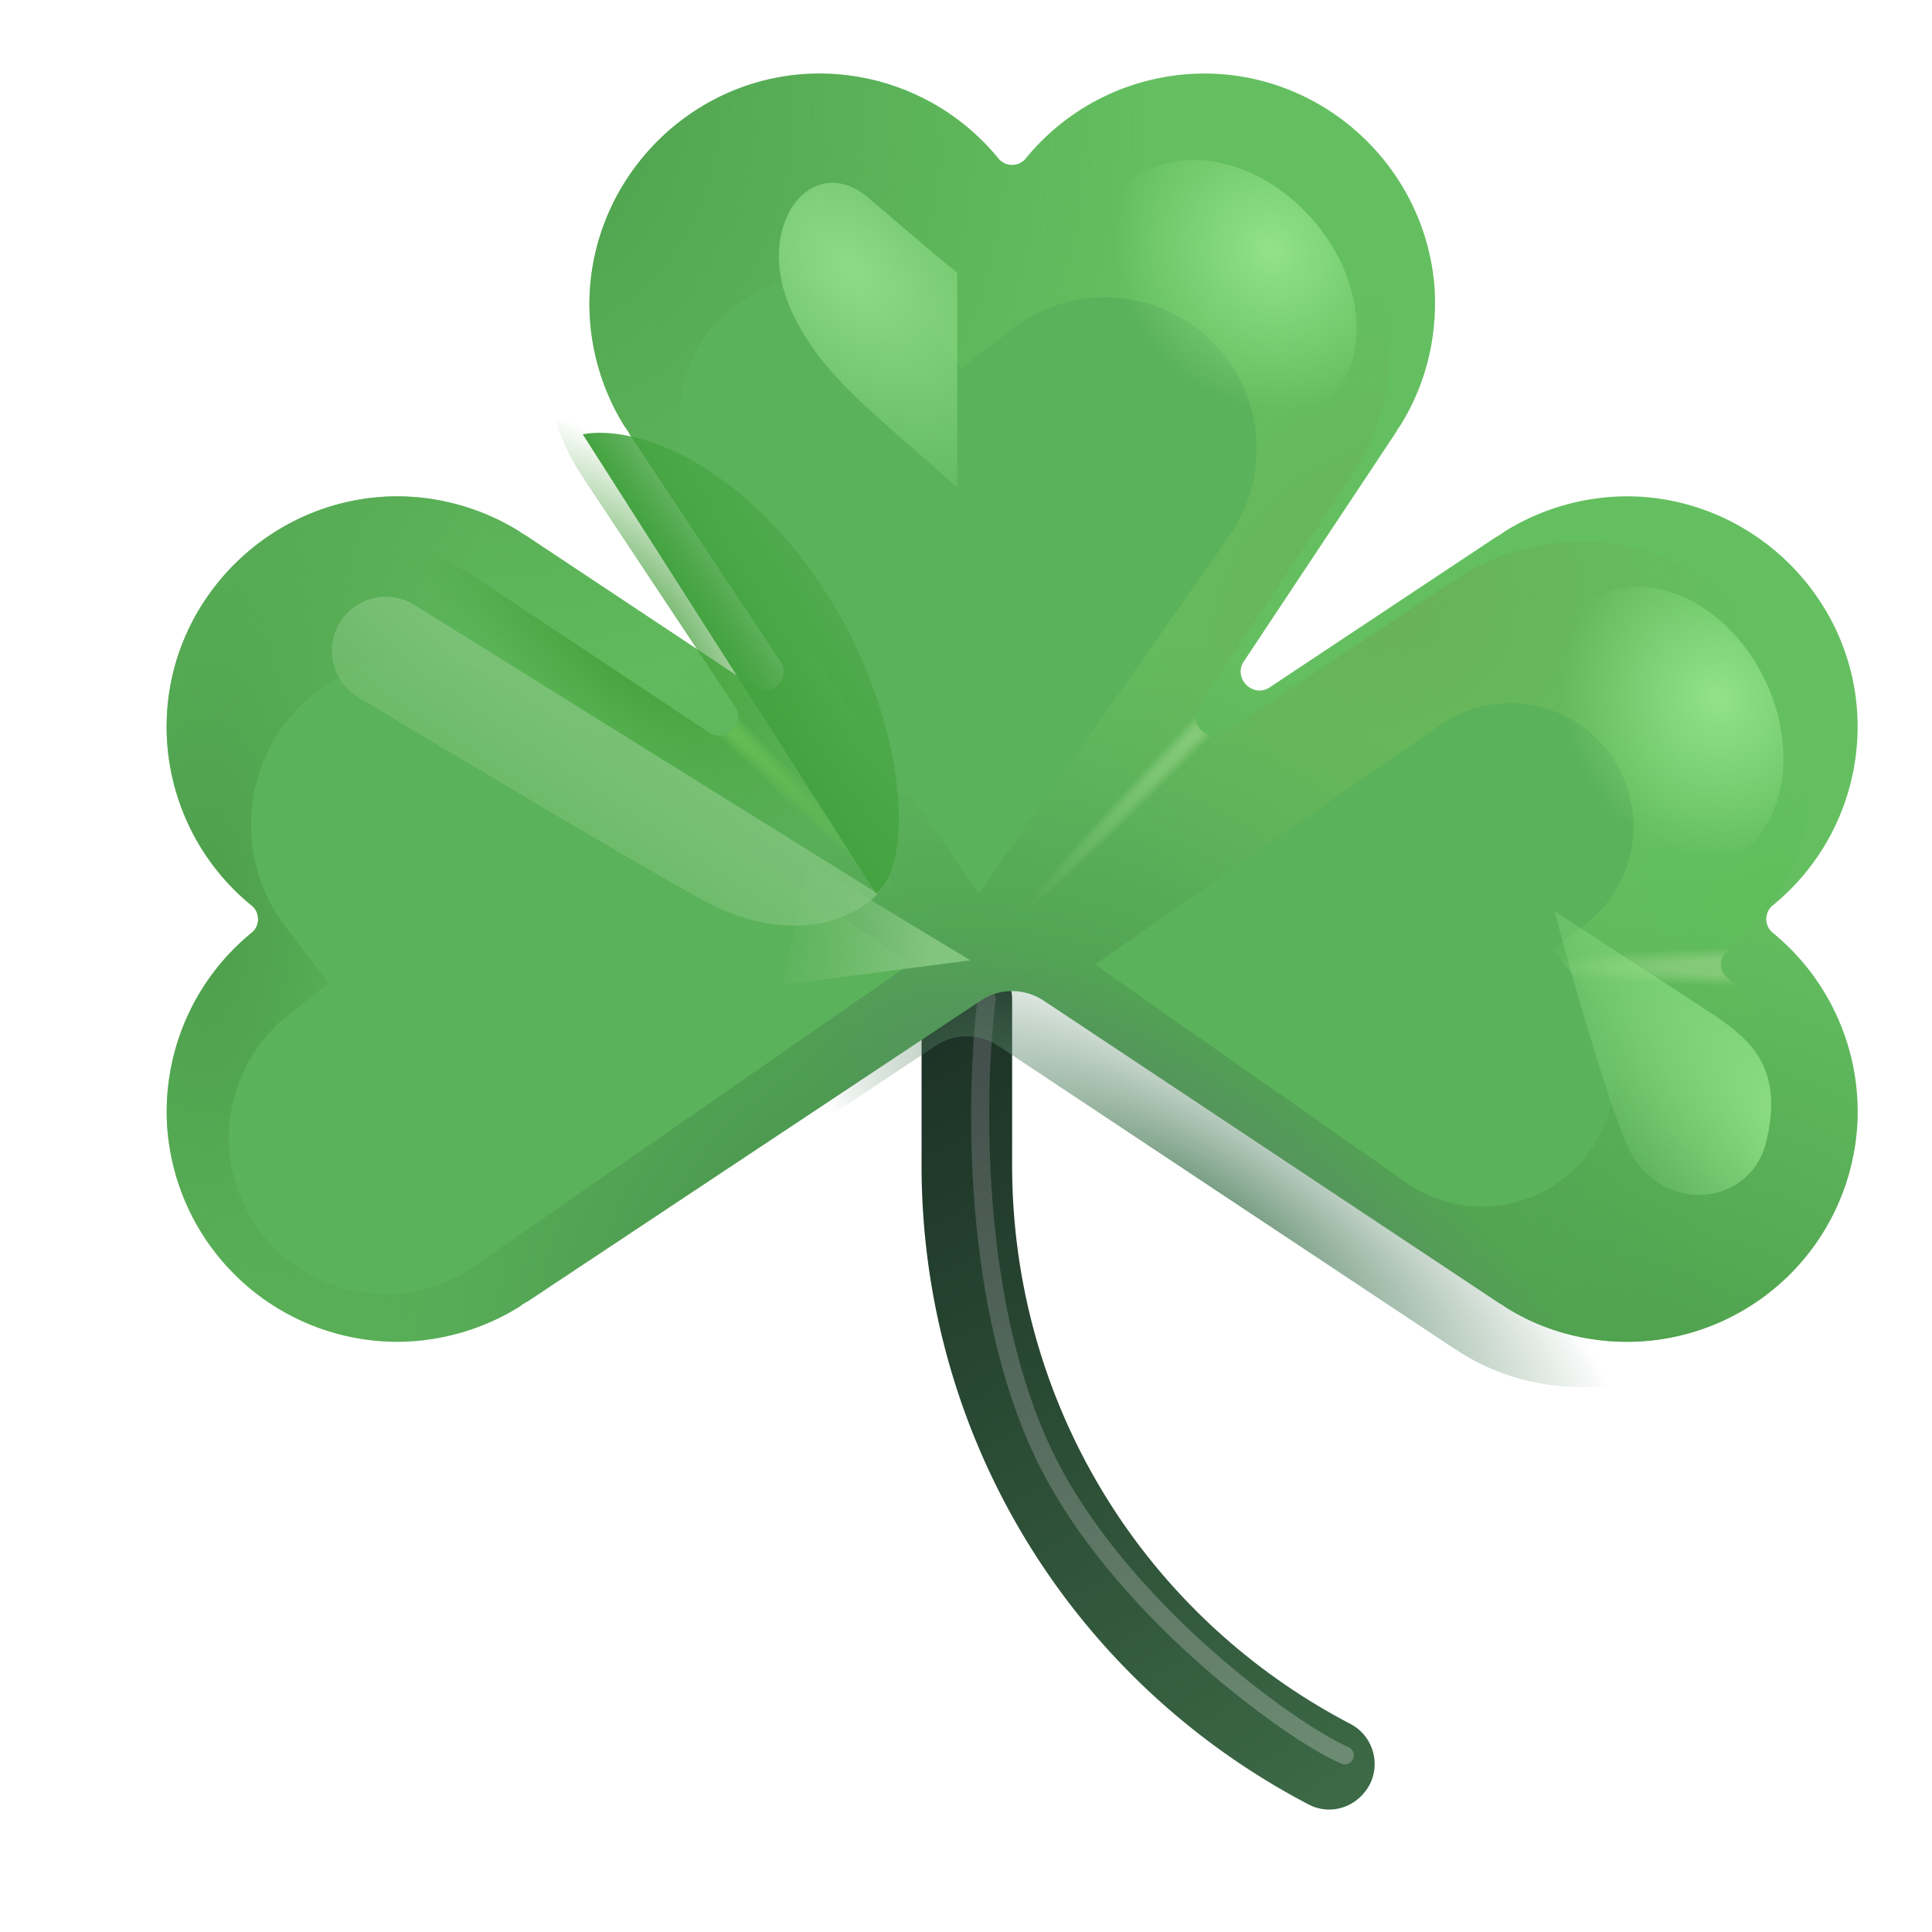 <svg xmlns="http://www.w3.org/2000/svg" fill="none" viewBox="0 0 32 32"><path fill="url(#svg-aef13e3a-3de5-4bca-a09c-15f7b717e0c4-a)" d="M22.014 29.972a.73.73 0 0 1-.35-.09c-3.95-2.07-6.4-6.12-6.4-10.58v-2.75c0-.41.34-.75.75-.75s.75.34.75.75v2.75c0 3.9 2.14 7.44 5.6 9.25.37.19.51.65.32 1.01-.14.26-.4.41-.67.41"/><g filter="url(#svg-f8baea24-192e-41a2-8e61-021501ac0876-b)"><path stroke="url(#svg-dc2d7b92-bc36-4936-a43c-06937920b7ec-c)" stroke-linecap="round" stroke-width=".3" d="M16.342 16.549c-.2 1.615-.24 5.087.962 7.57s4.05 4.555 4.97 4.955"/></g><g filter="url(#svg-b795ce87-1612-4b5f-8f44-ae316c644119-d)"><path fill="url(#svg-b84d32bf-fd35-4de8-9c6a-d26c08b68e7c-e)" d="M28.609 16.197a.293.293 0 0 1 0-.448 3.82 3.82 0 0 0 1.405-3.137c-.09-1.98-1.72-3.58-3.71-3.64-.78-.02-1.52.2-2.13.58l-.04.03c-.03.02-.06.04-.1.06l-3.75 2.49c-.28.19-.62-.15-.43-.43l2.49-3.75c.02-.03.04-.06.06-.1l.03-.04c.41-.65.62-1.42.58-2.25-.12-1.94-1.7-3.5-3.64-3.59a3.82 3.82 0 0 0-3.136 1.405.293.293 0 0 1-.449 0 3.83 3.83 0 0 0-3.135-1.405c-1.98.09-3.58 1.72-3.64 3.71-.02.78.2 1.52.58 2.13l.03.04c.02.03.04.06.06.1l2.49 3.75c.19.28-.15.62-.43.43l-3.75-2.49c-.03-.02-.06-.04-.1-.06l-.04-.03c-.61-.38-1.35-.6-2.13-.58-1.99.06-3.62 1.66-3.71 3.64A3.82 3.82 0 0 0 3.42 15.75c.139.113.14.335 0 .448a3.83 3.83 0 0 0-1.405 3.135 3.825 3.825 0 0 0 3.71 3.64c.78.02 1.52-.2 2.13-.58l.04-.03c.03-.02.06-.04.1-.06l7.5-4.98c.31-.21.72-.21 1.04 0l7.5 4.98c.03.02.06.04.1.06l.04.03c.61.39 1.35.6 2.13.58a3.825 3.825 0 0 0 3.71-3.64 3.83 3.83 0 0 0-1.405-3.135"/><path fill="url(#svg-f5c1cd65-ef5c-41e8-be54-04b23256bff4-f)" d="M28.609 16.197a.293.293 0 0 1 0-.448 3.82 3.82 0 0 0 1.405-3.137c-.09-1.98-1.72-3.58-3.71-3.64-.78-.02-1.52.2-2.13.58l-.04.03c-.03.02-.06.04-.1.06l-3.75 2.49c-.28.19-.62-.15-.43-.43l2.49-3.75c.02-.03.04-.06.06-.1l.03-.04c.41-.65.62-1.42.58-2.25-.12-1.94-1.7-3.5-3.64-3.59a3.82 3.82 0 0 0-3.136 1.405.293.293 0 0 1-.449 0 3.83 3.83 0 0 0-3.135-1.405c-1.98.09-3.58 1.72-3.64 3.71-.02.78.2 1.52.58 2.13l.03.04c.02.03.04.06.06.1l2.49 3.75c.19.28-.15.62-.43.43l-3.75-2.49c-.03-.02-.06-.04-.1-.06l-.04-.03c-.61-.38-1.35-.6-2.13-.58-1.99.06-3.62 1.66-3.71 3.64A3.82 3.82 0 0 0 3.42 15.75c.139.113.14.335 0 .448a3.83 3.83 0 0 0-1.405 3.135 3.825 3.825 0 0 0 3.71 3.64c.78.02 1.52-.2 2.13-.58l.04-.03c.03-.02.06-.04.1-.06l7.5-4.98c.31-.21.72-.21 1.04 0l7.5 4.98c.03.02.06.04.1.06l.04.03c.61.39 1.35.6 2.13.58a3.825 3.825 0 0 0 3.71-3.64 3.83 3.83 0 0 0-1.405-3.135"/><path fill="url(#svg-55da370e-0451-4720-bb1d-a3cd72a56892-g)" d="M28.609 16.197a.293.293 0 0 1 0-.448 3.82 3.82 0 0 0 1.405-3.137c-.09-1.98-1.72-3.58-3.71-3.64-.78-.02-1.52.2-2.13.58l-.04.03c-.03.02-.06.04-.1.06l-3.75 2.49c-.28.19-.62-.15-.43-.43l2.49-3.75c.02-.03.04-.06.06-.1l.03-.04c.41-.65.62-1.42.58-2.25-.12-1.94-1.7-3.5-3.64-3.59a3.82 3.82 0 0 0-3.136 1.405.293.293 0 0 1-.449 0 3.83 3.83 0 0 0-3.135-1.405c-1.98.09-3.58 1.72-3.64 3.71-.02.78.2 1.52.58 2.13l.03.04c.02.03.04.06.06.1l2.49 3.75c.19.28-.15.62-.43.43l-3.75-2.49c-.03-.02-.06-.04-.1-.06l-.04-.03c-.61-.38-1.35-.6-2.13-.58-1.99.06-3.62 1.66-3.71 3.64A3.82 3.82 0 0 0 3.42 15.75c.139.113.14.335 0 .448a3.83 3.83 0 0 0-1.405 3.135 3.825 3.825 0 0 0 3.71 3.64c.78.02 1.52-.2 2.13-.58l.04-.03c.03-.02.06-.04.1-.06l7.5-4.98c.31-.21.72-.21 1.04 0l7.5 4.98c.03.02.06.04.1.06l.04.03c.61.39 1.35.6 2.13.58a3.825 3.825 0 0 0 3.71-3.64 3.83 3.83 0 0 0-1.405-3.135"/><path fill="url(#svg-d141e029-194e-45e6-af13-837d89076607-h)" d="M28.609 16.197a.293.293 0 0 1 0-.448 3.82 3.82 0 0 0 1.405-3.137c-.09-1.98-1.72-3.58-3.71-3.64-.78-.02-1.52.2-2.13.58l-.04.03c-.03.02-.06.04-.1.06l-3.75 2.49c-.28.19-.62-.15-.43-.43l2.49-3.75c.02-.03.04-.06.06-.1l.03-.04c.41-.65.62-1.42.58-2.25-.12-1.94-1.7-3.5-3.64-3.59a3.82 3.82 0 0 0-3.136 1.405.293.293 0 0 1-.449 0 3.83 3.83 0 0 0-3.135-1.405c-1.98.09-3.58 1.72-3.64 3.71-.02.78.2 1.52.58 2.13l.03.04c.02.03.04.06.06.1l2.49 3.75c.19.28-.15.62-.43.43l-3.75-2.49c-.03-.02-.06-.04-.1-.06l-.04-.03c-.61-.38-1.35-.6-2.13-.58-1.99.06-3.62 1.66-3.71 3.64A3.82 3.82 0 0 0 3.42 15.75c.139.113.14.335 0 .448a3.83 3.83 0 0 0-1.405 3.135 3.825 3.825 0 0 0 3.71 3.64c.78.02 1.52-.2 2.13-.58l.04-.03c.03-.02.06-.04.1-.06l7.5-4.98c.31-.21.72-.21 1.04 0l7.5 4.98c.03.02.06.04.1.06l.04.03c.61.39 1.35.6 2.13.58a3.825 3.825 0 0 0 3.71-3.64 3.83 3.83 0 0 0-1.405-3.135"/></g><path fill="url(#svg-d54c08bc-bcdd-477e-a1ca-8d492ca746bc-i)" d="M28.609 16.197a.293.293 0 0 1 0-.448 3.82 3.82 0 0 0 1.405-3.137c-.09-1.98-1.72-3.58-3.71-3.64-.78-.02-1.52.2-2.13.58l-.04.03c-.03.02-.06.04-.1.06l-3.75 2.49c-.28.19-.62-.15-.43-.43l2.49-3.75c.02-.03.04-.06.06-.1l.03-.04c.41-.65.62-1.42.58-2.25-.12-1.94-1.7-3.5-3.64-3.59a3.82 3.82 0 0 0-3.136 1.405.293.293 0 0 1-.449 0 3.83 3.83 0 0 0-3.135-1.405c-1.98.09-3.58 1.72-3.64 3.71-.02.78.2 1.52.58 2.13l.03.04c.02.03.04.06.06.1l2.49 3.75c.19.28-.15.62-.43.43l-3.75-2.49c-.03-.02-.06-.04-.1-.06l-.04-.03c-.61-.38-1.35-.6-2.13-.58-1.99.06-3.62 1.66-3.71 3.64A3.82 3.82 0 0 0 3.42 15.75c.139.113.14.335 0 .448a3.83 3.83 0 0 0-1.405 3.135 3.825 3.825 0 0 0 3.71 3.64c.78.02 1.52-.2 2.13-.58l.04-.03c.03-.02.06-.04.1-.06l7.5-4.98c.31-.21.72-.21 1.04 0l7.5 4.98c.03.02.06.04.1.06l.04.03c.61.39 1.35.6 2.13.58a3.825 3.825 0 0 0 3.71-3.64 3.83 3.83 0 0 0-1.405-3.135"/><path fill="url(#svg-4e07390f-0438-46a0-9b60-dfc4073eaaae-j)" d="M28.609 16.197a.293.293 0 0 1 0-.448 3.82 3.82 0 0 0 1.405-3.137c-.09-1.98-1.72-3.58-3.71-3.64-.78-.02-1.52.2-2.13.58l-.04.03c-.03.02-.06.04-.1.06l-3.75 2.49c-.28.19-.62-.15-.43-.43l2.49-3.75c.02-.03.04-.06.06-.1l.03-.04c.41-.65.62-1.42.58-2.25-.12-1.94-1.7-3.5-3.64-3.59a3.82 3.82 0 0 0-3.136 1.405.293.293 0 0 1-.449 0 3.83 3.83 0 0 0-3.135-1.405c-1.98.09-3.58 1.72-3.64 3.71-.02.78.2 1.52.58 2.13l.03.04c.02.03.04.06.06.1l2.49 3.75c.19.28-.15.62-.43.43l-3.75-2.49c-.03-.02-.06-.04-.1-.06l-.04-.03c-.61-.38-1.35-.6-2.13-.58-1.99.06-3.62 1.66-3.71 3.64A3.82 3.82 0 0 0 3.42 15.75c.139.113.14.335 0 .448a3.83 3.83 0 0 0-1.405 3.135 3.825 3.825 0 0 0 3.71 3.64c.78.02 1.52-.2 2.13-.58l.04-.03c.03-.02.06-.04.1-.06l7.5-4.98c.31-.21.72-.21 1.04 0l7.5 4.98c.03.02.06.04.1.06l.04.03c.61.39 1.35.6 2.13.58a3.825 3.825 0 0 0 3.71-3.64 3.83 3.83 0 0 0-1.405-3.135"/><path fill="url(#svg-01f1a5c1-4646-4a76-91fc-1d9a128ee668-k)" d="M28.609 16.197a.293.293 0 0 1 0-.448 3.82 3.82 0 0 0 1.405-3.137c-.09-1.98-1.72-3.58-3.71-3.64-.78-.02-1.52.2-2.13.58l-.04.03c-.03.02-.06.04-.1.06l-3.75 2.49c-.28.19-.62-.15-.43-.43l2.49-3.75c.02-.03.04-.06.06-.1l.03-.04c.41-.65.62-1.42.58-2.25-.12-1.94-1.7-3.5-3.64-3.59a3.82 3.82 0 0 0-3.136 1.405.293.293 0 0 1-.449 0 3.83 3.83 0 0 0-3.135-1.405c-1.98.09-3.58 1.72-3.64 3.71-.02.78.2 1.52.58 2.13l.03.04c.02.03.04.06.06.1l2.49 3.75c.19.28-.15.62-.43.43l-3.75-2.49c-.03-.02-.06-.04-.1-.06l-.04-.03c-.61-.38-1.35-.6-2.13-.58-1.99.06-3.62 1.66-3.71 3.64A3.82 3.82 0 0 0 3.42 15.75c.139.113.14.335 0 .448a3.83 3.83 0 0 0-1.405 3.135 3.825 3.825 0 0 0 3.71 3.64c.78.02 1.52-.2 2.13-.58l.04-.03c.03-.02.06-.04.1-.06l7.5-4.98c.31-.21.72-.21 1.04 0l7.5 4.98c.03.02.06.04.1.06l.04.03c.61.39 1.35.6 2.13.58a3.825 3.825 0 0 0 3.71-3.64 3.83 3.83 0 0 0-1.405-3.135"/><path fill="url(#svg-40c8f510-adcd-4059-9c41-161317c4d522-l)" d="M28.609 16.197a.293.293 0 0 1 0-.448 3.82 3.82 0 0 0 1.405-3.137c-.09-1.98-1.72-3.58-3.71-3.64-.78-.02-1.52.2-2.13.58l-.04.03c-.03.02-.06.04-.1.06l-3.75 2.49c-.28.19-.62-.15-.43-.43l2.49-3.75c.02-.03.04-.06.06-.1l.03-.04c.41-.65.62-1.42.58-2.25-.12-1.94-1.7-3.5-3.64-3.59a3.82 3.82 0 0 0-3.136 1.405.293.293 0 0 1-.449 0 3.83 3.83 0 0 0-3.135-1.405c-1.98.09-3.58 1.72-3.64 3.71-.02.78.2 1.52.58 2.13l.03.04c.02.03.04.06.06.1l2.49 3.75c.19.28-.15.62-.43.43l-3.75-2.49c-.03-.02-.06-.04-.1-.06l-.04-.03c-.61-.38-1.35-.6-2.13-.58-1.99.06-3.62 1.66-3.71 3.64A3.82 3.82 0 0 0 3.42 15.75c.139.113.14.335 0 .448a3.83 3.83 0 0 0-1.405 3.135 3.825 3.825 0 0 0 3.71 3.64c.78.02 1.52-.2 2.13-.58l.04-.03c.03-.02.06-.04.1-.06l7.5-4.98c.31-.21.72-.21 1.04 0l7.5 4.98c.03.02.06.04.1.06l.04.03c.61.39 1.35.6 2.13.58a3.825 3.825 0 0 0 3.71-3.64 3.83 3.83 0 0 0-1.405-3.135"/><path fill="url(#svg-5739bbe6-62e6-4b40-b89f-01e120ab15c2-m)" d="M28.609 16.197a.293.293 0 0 1 0-.448 3.82 3.82 0 0 0 1.405-3.137c-.09-1.98-1.72-3.58-3.71-3.64-.78-.02-1.52.2-2.13.58l-.04.03c-.03.02-.06.04-.1.06l-3.75 2.49c-.28.19-.62-.15-.43-.43l2.49-3.75c.02-.03.04-.06.06-.1l.03-.04c.41-.65.62-1.42.58-2.25-.12-1.94-1.7-3.5-3.64-3.59a3.82 3.82 0 0 0-3.136 1.405.293.293 0 0 1-.449 0 3.83 3.83 0 0 0-3.135-1.405c-1.98.09-3.58 1.72-3.64 3.71-.02.78.2 1.52.58 2.13l.03.04c.02.03.04.06.06.1l2.49 3.75c.19.28-.15.62-.43.43l-3.75-2.49c-.03-.02-.06-.04-.1-.06l-.04-.03c-.61-.38-1.35-.6-2.13-.58-1.99.06-3.62 1.66-3.71 3.64A3.82 3.82 0 0 0 3.42 15.75c.139.113.14.335 0 .448a3.83 3.83 0 0 0-1.405 3.135 3.825 3.825 0 0 0 3.71 3.64c.78.02 1.52-.2 2.13-.58l.04-.03c.03-.02.06-.04.1-.06l7.5-4.98c.31-.21.72-.21 1.04 0l7.5 4.98c.03.02.06.04.1.06l.04.03c.61.39 1.35.6 2.13.58a3.825 3.825 0 0 0 3.71-3.64 3.83 3.83 0 0 0-1.405-3.135"/><path fill="url(#svg-7b2de1ce-c27a-428d-b71e-27a3d7057781-n)" d="M28.609 16.197a.293.293 0 0 1 0-.448 3.82 3.82 0 0 0 1.405-3.137c-.09-1.98-1.72-3.58-3.71-3.64-.78-.02-1.52.2-2.13.58l-.04.03c-.03.02-.06.04-.1.06l-3.75 2.49c-.28.19-.62-.15-.43-.43l2.49-3.75c.02-.03.04-.06.06-.1l.03-.04c.41-.65.62-1.42.58-2.25-.12-1.94-1.7-3.5-3.64-3.59a3.82 3.82 0 0 0-3.136 1.405.293.293 0 0 1-.449 0 3.83 3.83 0 0 0-3.135-1.405c-1.98.09-3.58 1.72-3.64 3.71-.02.78.2 1.52.58 2.13l.03.04c.02.03.04.06.06.1l2.49 3.75c.19.28-.15.62-.43.43l-3.75-2.49c-.03-.02-.06-.04-.1-.06l-.04-.03c-.61-.38-1.35-.6-2.13-.58-1.99.06-3.62 1.66-3.71 3.64A3.82 3.82 0 0 0 3.42 15.75c.139.113.14.335 0 .448a3.83 3.83 0 0 0-1.405 3.135 3.825 3.825 0 0 0 3.71 3.64c.78.02 1.52-.2 2.13-.58l.04-.03c.03-.02.06-.04.1-.06l7.5-4.98c.31-.21.72-.21 1.04 0l7.5 4.98c.03.02.06.04.1.06l.04.03c.61.39 1.35.6 2.13.58a3.825 3.825 0 0 0 3.71-3.64 3.83 3.83 0 0 0-1.405-3.135"/><path fill="url(#svg-484f0b05-62bc-4f51-850a-8ead41f7a63e-o)" d="M28.609 16.197a.293.293 0 0 1 0-.448 3.82 3.82 0 0 0 1.405-3.137c-.09-1.98-1.72-3.58-3.71-3.64-.78-.02-1.52.2-2.13.58l-.04.03c-.03.02-.06.04-.1.06l-3.75 2.49c-.28.19-.62-.15-.43-.43l2.49-3.75c.02-.03.04-.06.06-.1l.03-.04c.41-.65.62-1.42.58-2.25-.12-1.94-1.7-3.5-3.64-3.59a3.82 3.82 0 0 0-3.136 1.405.293.293 0 0 1-.449 0 3.83 3.83 0 0 0-3.135-1.405c-1.98.09-3.58 1.72-3.64 3.71-.02.78.2 1.52.58 2.13l.03.04c.02.03.04.06.06.1l2.49 3.75c.19.28-.15.62-.43.43l-3.75-2.49c-.03-.02-.06-.04-.1-.06l-.04-.03c-.61-.38-1.35-.6-2.13-.58-1.99.06-3.62 1.66-3.71 3.64A3.82 3.82 0 0 0 3.42 15.75c.139.113.14.335 0 .448a3.83 3.83 0 0 0-1.405 3.135 3.825 3.825 0 0 0 3.71 3.64c.78.02 1.52-.2 2.13-.58l.04-.03c.03-.02.06-.04.1-.06l7.5-4.98c.31-.21.72-.21 1.04 0l7.5 4.98c.03.02.06.04.1.06l.04.03c.61.39 1.35.6 2.13.58a3.825 3.825 0 0 0 3.71-3.64 3.83 3.83 0 0 0-1.405-3.135"/><g filter="url(#svg-0c77cb46-220c-41c7-bf5d-dde739433309-p)"><path fill="#5AB25A" d="m7.831 20.991 7.242-5.022-6.541-4.584a2.78 2.78 0 0 0-3.795 3.976l.71.92-.697.552a2.59 2.59 0 0 0 3.081 4.158"/></g><g filter="url(#svg-68f15b92-b989-4d5d-8523-a4c63f42e7c4-q)"><path fill="#5AB25A" d="m11.669 8.249 4.543 6.55 4.146-5.917a2.514 2.514 0 0 0-3.596-3.432l-.833.643-.499-.631a2.342 2.342 0 0 0-3.761 2.787"/></g><g filter="url(#svg-948df8d4-6ff5-4ffc-8535-d33ae52a820b-r)"><path fill="#5AB25A" d="m23.845 12.015-5.71 3.96 5.158 3.614a2.192 2.192 0 0 0 2.992-3.135l-.561-.726.55-.435a2.041 2.041 0 0 0-2.43-3.278"/></g><g filter="url(#svg-d3a351bc-019d-4a0d-8a4f-d8044dd5c596-s)"><path fill="url(#svg-c67add8a-9e2b-424d-8cea-08a8f3873116-t)" d="M14.537 14.799 6.88 10.03a.895.895 0 1 0-.936 1.525c1.633.983 4.389 2.63 5.682 3.345 1.577.87 2.658.21 2.911-.102"/></g><g filter="url(#svg-49d5338f-873d-4067-8e2f-3414aea31a32-u)"><path fill="url(#svg-a34707c7-5a7e-4968-8c3c-fc604ead940b-v)" d="m9.652 7.193 4.856 7.606c.682-.527.48-3.002-.878-5.061-1.357-2.06-3.081-2.711-3.978-2.545"/></g><g filter="url(#svg-ff354031-fc9c-483b-a032-6cc6f50ad748-w)"><ellipse cx="27.542" cy="12.07" fill="url(#svg-887142d6-db89-4269-b7ec-7b7550711421-x)" rx="1.875" ry="2.448" transform="rotate(-25.924 27.542 12.07)"/></g><g filter="url(#svg-63048c0b-e638-4669-8318-79e11f519b80-y)"><ellipse cx="20.325" cy="4.865" fill="url(#svg-1d4aac55-ff60-4051-a379-dfb428b454f4-z)" rx="1.875" ry="2.448" transform="rotate(-41.402 20.325 4.865)"/></g><g filter="url(#svg-9e5b39b2-fff1-4782-af9e-08ac81d10958-A)"><path fill="url(#svg-fa35ad80-bce5-427f-800e-3e15704bf398-B)" d="m28.434 16.84-2.687-1.75c.281 1.071.872 3.123 1.172 3.798.476 1.273 2.125 1.148 2.351-.047.275-1.225-.367-1.664-.836-2"/></g><g filter="url(#svg-9660a582-546f-4dcd-9e4a-3b316f1b9e2b-C)"><path fill="url(#svg-3cd7a510-e03d-4c19-99ac-27d02eda2beb-D)" d="M15.854 4.516v3.562C14.4 6.766 13.62 6.234 13.12 5.172c-.673-1.431.327-2.683 1.25-1.906.344.289 1.008.867 1.484 1.25"/></g><g filter="url(#svg-8ebfcacc-f531-4fe5-9685-3ecdb7b5155a-E)"><path fill="url(#svg-96d77f24-de38-4a74-873c-352b9c164653-F)" d="m13.385 14.281 2.688 1.625-3.125.406z"/></g><defs><radialGradient id="svg-b84d32bf-fd35-4de8-9c6a-d26c08b68e7c-e" cx="0" cy="0" r="1" gradientTransform="translate(15.342 23.296)scale(16.045)" gradientUnits="userSpaceOnUse"><stop stop-color="#3D8346"/><stop offset=".777" stop-color="#64BF60"/></radialGradient><radialGradient id="svg-f5c1cd65-ef5c-41e8-be54-04b23256bff4-f" cx="0" cy="0" r="1" gradientTransform="matrix(5.266 0 0 12.286 2.66 15.91)" gradientUnits="userSpaceOnUse"><stop stop-color="#4D9E4C"/><stop offset="1" stop-color="#4D9E4C" stop-opacity="0"/></radialGradient><radialGradient id="svg-55da370e-0451-4720-bb1d-a3cd72a56892-g" cx="0" cy="0" r="1" gradientTransform="matrix(6.202 10.193 -9.489 5.774 7.048 2.278)" gradientUnits="userSpaceOnUse"><stop stop-color="#4D9E4C"/><stop offset="1" stop-color="#4D9E4C" stop-opacity="0"/></radialGradient><radialGradient id="svg-d141e029-194e-45e6-af13-837d89076607-h" cx="0" cy="0" r="1" gradientTransform="matrix(-9.888 -6.436 4.778 -7.341 27.818 24.686)" gradientUnits="userSpaceOnUse"><stop stop-color="#4D9E4C"/><stop offset="1" stop-color="#4D9E4C" stop-opacity="0"/></radialGradient><radialGradient id="svg-d54c08bc-bcdd-477e-a1ca-8d492ca746bc-i" cx="0" cy="0" r="1" gradientTransform="matrix(-5.002 3.364 -2.926 -4.351 23.138 10.118)" gradientUnits="userSpaceOnUse"><stop stop-color="#69B257"/><stop offset="1" stop-color="#69B257" stop-opacity="0"/></radialGradient><radialGradient id="svg-4e07390f-0438-46a0-9b60-dfc4073eaaae-j" cx="0" cy="0" r="1" gradientTransform="matrix(-4.038 0 0 -2.281 30.018 15.063)" gradientUnits="userSpaceOnUse"><stop stop-color="#5FBE59"/><stop offset="1" stop-color="#5FBE59" stop-opacity="0"/></radialGradient><radialGradient id="svg-01f1a5c1-4646-4a76-91fc-1d9a128ee668-k" cx="0" cy="0" r="1" gradientTransform="matrix(3.247 3.423 -1.692 1.605 10.442 10.498)" gradientUnits="userSpaceOnUse"><stop stop-color="#419D36"/><stop offset="1" stop-color="#419D36" stop-opacity="0"/></radialGradient><radialGradient id="svg-40c8f510-adcd-4059-9c41-161317c4d522-l" cx="0" cy="0" r="1" gradientTransform="rotate(133.951 8.405 9.821)scale(6.217 .241)" gradientUnits="userSpaceOnUse"><stop offset=".397" stop-color="#83C978"/><stop offset="1" stop-color="#83C978" stop-opacity="0"/></radialGradient><radialGradient id="svg-5739bbe6-62e6-4b40-b89f-01e120ab15c2-m" cx="0" cy="0" r="1" gradientTransform="matrix(-4.344 0 0 -.328 29.76 16.016)" gradientUnits="userSpaceOnUse"><stop offset=".495" stop-color="#83C978"/><stop offset="1" stop-color="#83C978" stop-opacity="0"/></radialGradient><radialGradient id="svg-7b2de1ce-c27a-428d-b71e-27a3d7057781-n" cx="0" cy="0" r="1" gradientTransform="matrix(4.798 4.71 -.182 .186 10.383 10.381)" gradientUnits="userSpaceOnUse"><stop offset=".397" stop-color="#64BD54"/><stop offset="1" stop-color="#64BD54" stop-opacity="0"/></radialGradient><radialGradient id="svg-484f0b05-62bc-4f51-850a-8ead41f7a63e-o" cx="0" cy="0" r="1" gradientTransform="matrix(6.869 4.386 -1.509 2.363 19.886 20.161)" gradientUnits="userSpaceOnUse"><stop stop-color="#5C896A"/><stop offset="1" stop-color="#5C896A" stop-opacity="0"/></radialGradient><radialGradient id="svg-887142d6-db89-4269-b7ec-7b7550711421-x" cx="0" cy="0" r="1" gradientTransform="rotate(-177.826 14.403 5.734)scale(2.561 2.746)" gradientUnits="userSpaceOnUse"><stop stop-color="#92E289"/><stop offset="1" stop-color="#92E289" stop-opacity="0"/></radialGradient><radialGradient id="svg-1d4aac55-ff60-4051-a379-dfb428b454f4-z" cx="0" cy="0" r="1" gradientTransform="rotate(-177.826 10.726 2.2)scale(2.561 2.746)" gradientUnits="userSpaceOnUse"><stop stop-color="#92E289"/><stop offset="1" stop-color="#92E289" stop-opacity="0"/></radialGradient><radialGradient id="svg-fa35ad80-bce5-427f-800e-3e15704bf398-B" cx="0" cy="0" r="1" gradientTransform="rotate(-132.602 19.336 2.916)scale(8.448 3.075)" gradientUnits="userSpaceOnUse"><stop stop-color="#92E289"/><stop offset="1" stop-color="#92E289" stop-opacity="0"/></radialGradient><radialGradient id="svg-3cd7a510-e03d-4c19-99ac-27d02eda2beb-D" cx="0" cy="0" r="1" gradientTransform="rotate(46.145 1.806 18.789)scale(5.504 3.304)" gradientUnits="userSpaceOnUse"><stop stop-color="#8EDB87"/><stop offset="1" stop-color="#8EDB87" stop-opacity="0"/></radialGradient><filter id="svg-f8baea24-192e-41a2-8e61-021501ac0876-b" width="6.94" height="13.425" x="15.784" y="16.099" color-interpolation-filters="sRGB" filterUnits="userSpaceOnUse"><feFlood flood-opacity="0" result="BackgroundImageFix"/><feBlend in="SourceGraphic" in2="BackgroundImageFix" result="shape"/><feGaussianBlur result="effect1_foregroundBlur_28327_7859" stdDeviation=".15"/></filter><filter id="svg-b795ce87-1612-4b5f-8f44-ae316c644119-d" width="28.757" height="21.755" x="2.01" y="1.219" color-interpolation-filters="sRGB" filterUnits="userSpaceOnUse"><feFlood flood-opacity="0" result="BackgroundImageFix"/><feBlend in="SourceGraphic" in2="BackgroundImageFix" result="shape"/><feColorMatrix in="SourceAlpha" result="hardAlpha" values="0 0 0 0 0 0 0 0 0 0 0 0 0 0 0 0 0 0 127 0"/><feOffset dx=".75"/><feGaussianBlur stdDeviation=".5"/><feComposite in2="hardAlpha" k2="-1" k3="1" operator="arithmetic"/><feColorMatrix values="0 0 0 0 0.678 0 0 0 0 0.824 0 0 0 0 0.639 0 0 0 1 0"/><feBlend in2="shape" result="effect1_innerShadow_28327_7859"/><feColorMatrix in="SourceAlpha" result="hardAlpha" values="0 0 0 0 0 0 0 0 0 0 0 0 0 0 0 0 0 0 127 0"/><feOffset dy="-.75"/><feGaussianBlur stdDeviation=".5"/><feComposite in2="hardAlpha" k2="-1" k3="1" operator="arithmetic"/><feColorMatrix values="0 0 0 0 0.216 0 0 0 0 0.506 0 0 0 0 0.243 0 0 0 0.6 0"/><feBlend in2="effect1_innerShadow_28327_7859" result="effect2_innerShadow_28327_7859"/></filter><filter id="svg-0c77cb46-220c-41c7-bf5d-dde739433309-p" width="15.306" height="14.572" x="1.767" y="8.882" color-interpolation-filters="sRGB" filterUnits="userSpaceOnUse"><feFlood flood-opacity="0" result="BackgroundImageFix"/><feBlend in="SourceGraphic" in2="BackgroundImageFix" result="shape"/><feGaussianBlur result="effect1_foregroundBlur_28327_7859" stdDeviation="1"/></filter><filter id="svg-68f15b92-b989-4d5d-8523-a4c63f42e7c4-q" width="13.562" height="14.226" x="9.251" y="2.572" color-interpolation-filters="sRGB" filterUnits="userSpaceOnUse"><feFlood flood-opacity="0" result="BackgroundImageFix"/><feBlend in="SourceGraphic" in2="BackgroundImageFix" result="shape"/><feGaussianBlur result="effect1_foregroundBlur_28327_7859" stdDeviation="1"/></filter><filter id="svg-948df8d4-6ff5-4ffc-8535-d33ae52a820b-r" width="12.914" height="12.335" x="16.135" y="9.651" color-interpolation-filters="sRGB" filterUnits="userSpaceOnUse"><feFlood flood-opacity="0" result="BackgroundImageFix"/><feBlend in="SourceGraphic" in2="BackgroundImageFix" result="shape"/><feGaussianBlur result="effect1_foregroundBlur_28327_7859" stdDeviation="1"/></filter><filter id="svg-d3a351bc-019d-4a0d-8a4f-d8044dd5c596-s" width="11.025" height="7.438" x="4.512" y="8.896" color-interpolation-filters="sRGB" filterUnits="userSpaceOnUse"><feFlood flood-opacity="0" result="BackgroundImageFix"/><feBlend in="SourceGraphic" in2="BackgroundImageFix" result="shape"/><feGaussianBlur result="effect1_foregroundBlur_28327_7859" stdDeviation=".5"/></filter><filter id="svg-49d5338f-873d-4067-8e2f-3414aea31a32-u" width="7.237" height="9.631" x="8.652" y="6.168" color-interpolation-filters="sRGB" filterUnits="userSpaceOnUse"><feFlood flood-opacity="0" result="BackgroundImageFix"/><feBlend in="SourceGraphic" in2="BackgroundImageFix" result="shape"/><feGaussianBlur result="effect1_foregroundBlur_28327_7859" stdDeviation=".5"/></filter><filter id="svg-ff354031-fc9c-483b-a032-6cc6f50ad748-w" width="5.995" height="6.699" x="24.544" y="8.72" color-interpolation-filters="sRGB" filterUnits="userSpaceOnUse"><feFlood flood-opacity="0" result="BackgroundImageFix"/><feBlend in="SourceGraphic" in2="BackgroundImageFix" result="shape"/><feGaussianBlur result="effect1_foregroundBlur_28327_7859" stdDeviation=".5"/></filter><filter id="svg-63048c0b-e638-4669-8318-79e11f519b80-y" width="6.289" height="6.431" x="17.18" y="1.649" color-interpolation-filters="sRGB" filterUnits="userSpaceOnUse"><feFlood flood-opacity="0" result="BackgroundImageFix"/><feBlend in="SourceGraphic" in2="BackgroundImageFix" result="shape"/><feGaussianBlur result="effect1_foregroundBlur_28327_7859" stdDeviation=".5"/></filter><filter id="svg-9e5b39b2-fff1-4782-af9e-08ac81d10958-A" width="5.59" height="6.7" x="24.747" y="14.091" color-interpolation-filters="sRGB" filterUnits="userSpaceOnUse"><feFlood flood-opacity="0" result="BackgroundImageFix"/><feBlend in="SourceGraphic" in2="BackgroundImageFix" result="shape"/><feGaussianBlur result="effect1_foregroundBlur_28327_7859" stdDeviation=".5"/></filter><filter id="svg-9660a582-546f-4dcd-9e4a-3b316f1b9e2b-C" width="4.954" height="7.051" x="11.899" y="2.028" color-interpolation-filters="sRGB" filterUnits="userSpaceOnUse"><feFlood flood-opacity="0" result="BackgroundImageFix"/><feBlend in="SourceGraphic" in2="BackgroundImageFix" result="shape"/><feGaussianBlur result="effect1_foregroundBlur_28327_7859" stdDeviation=".5"/></filter><filter id="svg-8ebfcacc-f531-4fe5-9685-3ecdb7b5155a-E" width="4.125" height="3.031" x="12.448" y="13.781" color-interpolation-filters="sRGB" filterUnits="userSpaceOnUse"><feFlood flood-opacity="0" result="BackgroundImageFix"/><feBlend in="SourceGraphic" in2="BackgroundImageFix" result="shape"/><feGaussianBlur result="effect1_foregroundBlur_28327_7859" stdDeviation=".25"/></filter><linearGradient id="svg-aef13e3a-3de5-4bca-a09c-15f7b717e0c4-a" x1="15.264" x2="23.337" y1="17.249" y2="31.79" gradientUnits="userSpaceOnUse"><stop stop-color="#1C3226"/><stop offset="1" stop-color="#41724B"/></linearGradient><linearGradient id="svg-dc2d7b92-bc36-4936-a43c-06937920b7ec-c" x1="16.819" x2="21.675" y1="17.217" y2="29.226" gradientUnits="userSpaceOnUse"><stop stop-color="#43504C"/><stop offset="1" stop-color="#6C8B72"/></linearGradient><linearGradient id="svg-c67add8a-9e2b-424d-8cea-08a8f3873116-t" x1="10.968" x2="7.75" y1="11.113" y2="15.91" gradientUnits="userSpaceOnUse"><stop stop-color="#83C57F"/><stop offset="1" stop-color="#83C57F" stop-opacity="0"/></linearGradient><linearGradient id="svg-a34707c7-5a7e-4968-8c3c-fc604ead940b-v" x1="12.021" x2="15.423" y1="10.899" y2="8.714" gradientUnits="userSpaceOnUse"><stop stop-color="#44A340"/><stop offset="1" stop-color="#44A340" stop-opacity="0"/></linearGradient><linearGradient id="svg-96d77f24-de38-4a74-873c-352b9c164653-F" x1="15.417" x2="12.854" y1="15.719" y2="15.563" gradientUnits="userSpaceOnUse"><stop stop-color="#83C57F"/><stop offset="1" stop-color="#83C57F" stop-opacity="0"/></linearGradient></defs></svg>